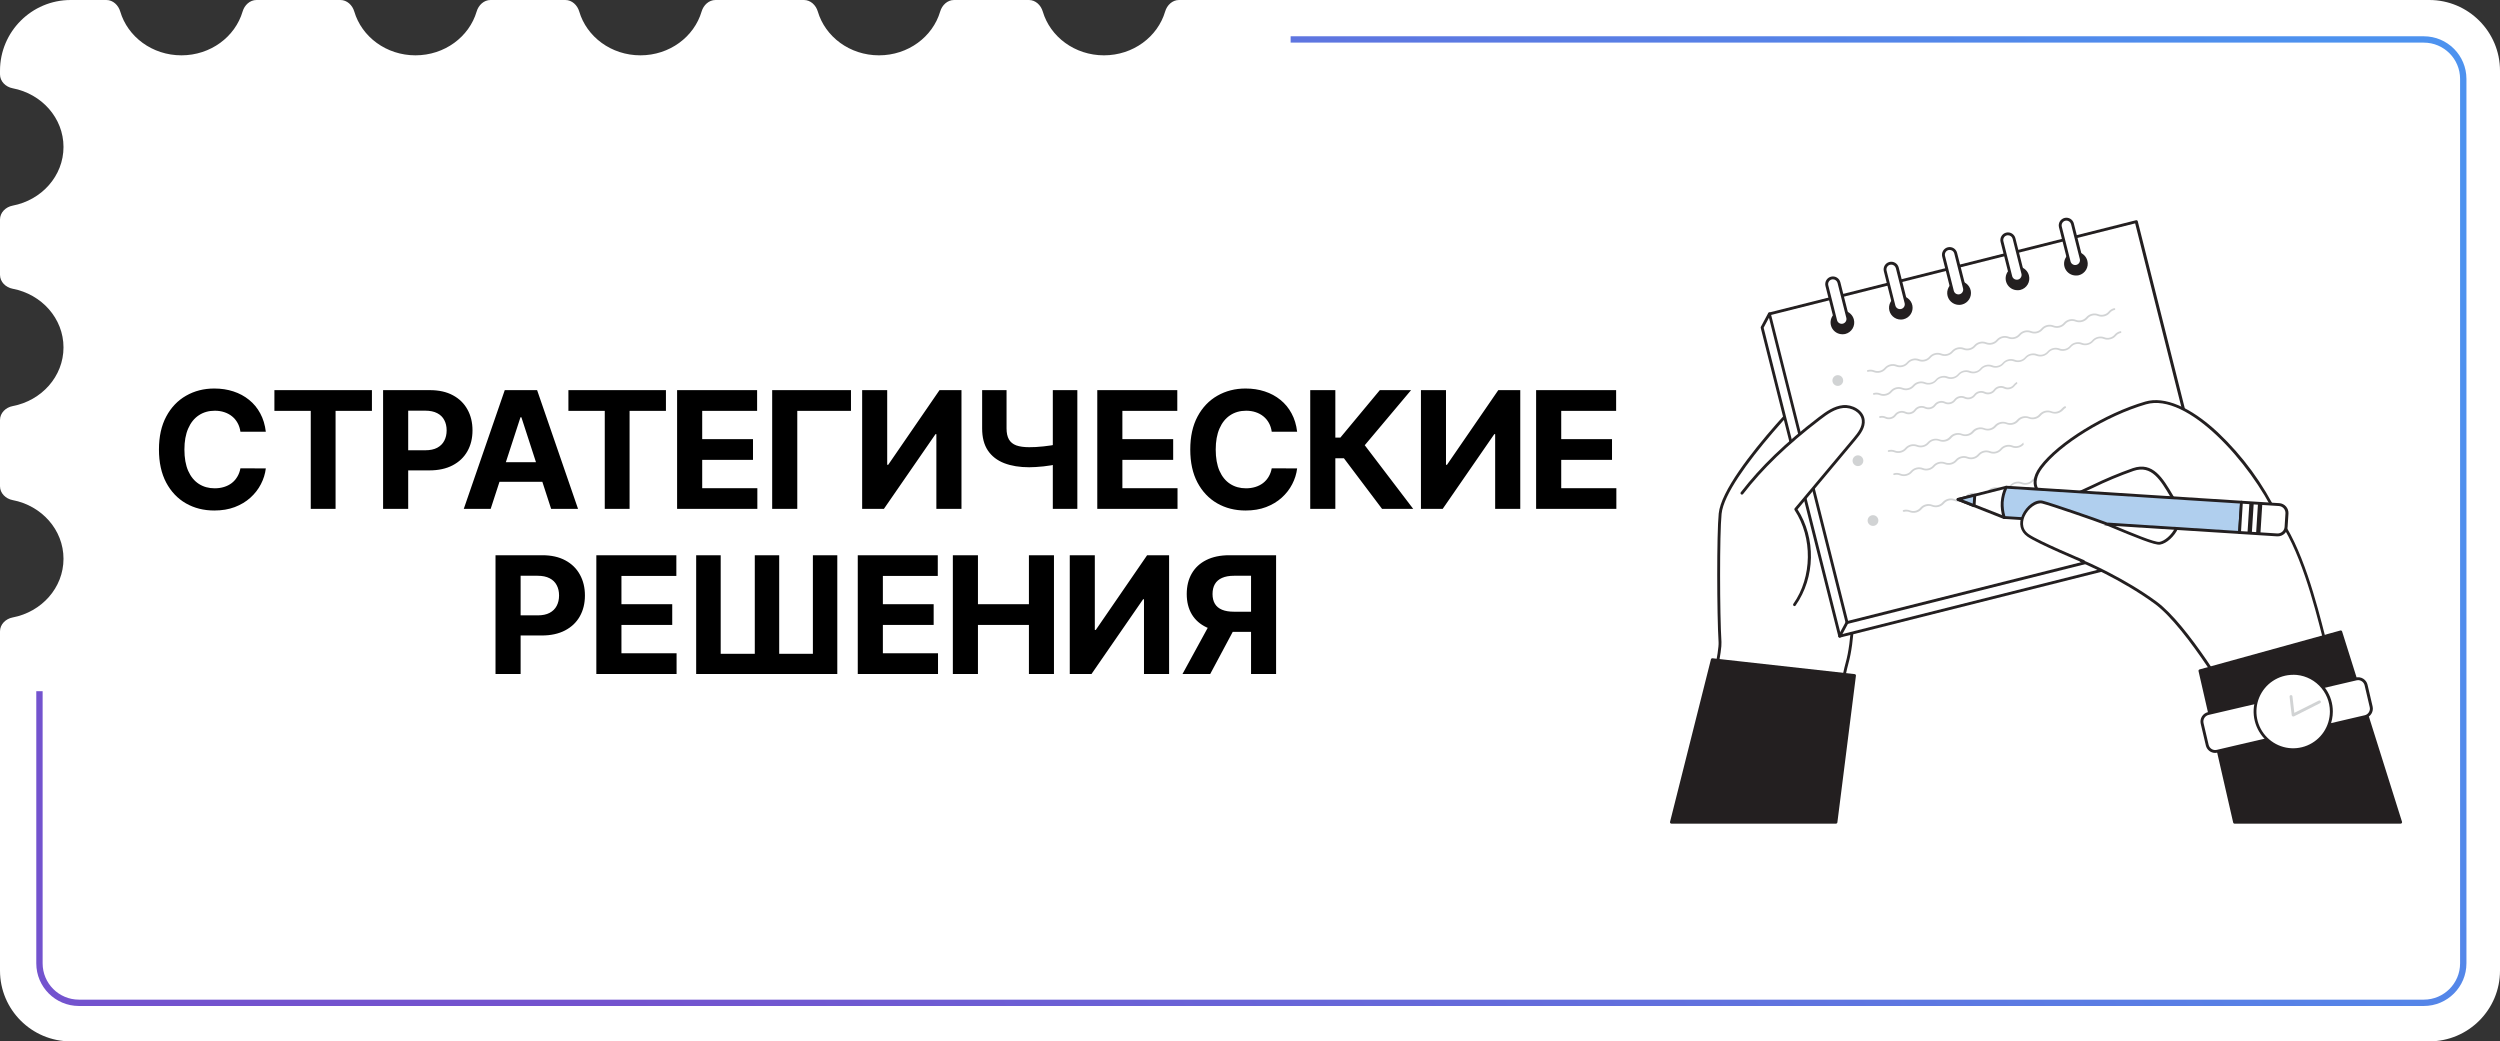 <?xml version="1.0" encoding="UTF-8"?> <svg xmlns="http://www.w3.org/2000/svg" width="2756" height="1148" viewBox="0 0 2756 1148" fill="none"><rect x="0" y="0" width="2756" height="1148" fill="#333333" stroke="none"/><g clip-path="url(#clip0_15_534)"><path fill-rule="evenodd" clip-rule="evenodd" d="M78 0H117.266C124.568 0 130.482 5.691 132.544 12.696C140.747 40.553 167.841 61 200 61C232.159 61 259.253 40.553 267.455 12.696C269.518 5.691 275.432 0 282.734 0H375.266C382.568 0 388.482 5.691 390.545 12.696C398.747 40.553 425.841 61 458 61C490.159 61 517.253 40.553 525.455 12.696C527.518 5.691 533.432 0 540.734 0H623.266C630.568 0 636.482 5.691 638.545 12.696C646.747 40.553 673.841 61 706 61C738.159 61 765.253 40.553 773.455 12.696C775.518 5.691 781.432 0 788.734 0H886.266C893.568 0 899.482 5.691 901.545 12.696C909.747 40.553 936.841 61 969 61C1001.16 61 1028.25 40.553 1036.46 12.696C1038.52 5.691 1044.43 0 1051.73 0H1134.27C1141.57 0 1147.48 5.691 1149.54 12.696C1157.75 40.553 1184.84 61 1217 61C1249.16 61 1276.25 40.553 1284.46 12.696C1286.52 5.691 1292.43 0 1299.73 0H2678C2721.08 0 2756 34.922 2756 78V1070C2756 1113.08 2721.08 1148 2678 1148H78C34.922 1148 0 1113.08 0 1070V696C0 688.268 6.325 682.14 13.921 680.695C45.911 674.609 70 647.957 70 616C70 584.043 45.911 557.391 13.921 551.305C6.325 549.86 0 543.732 0 536V463C0 455.268 6.325 449.14 13.921 447.695C45.911 441.609 70 414.957 70 383C70 351.043 45.911 324.391 13.921 318.305C6.325 316.86 0 310.732 0 303V242C0 234.268 6.325 228.14 13.921 226.695C45.911 220.609 70 193.957 70 162C70 130.043 45.911 103.391 13.921 97.305C6.325 95.86 0 89.732 0 82V78C0 34.922 34.922 0 78 0Z" fill="white"></path><path d="M293.038 475.922H265.04C264.529 472.3 263.485 469.082 261.908 466.27C260.332 463.415 258.307 460.986 255.836 458.983C253.364 456.98 250.509 455.446 247.271 454.381C244.074 453.315 240.601 452.783 236.851 452.783C230.076 452.783 224.174 454.466 219.146 457.832C214.117 461.156 210.218 466.014 207.448 472.406C204.678 478.756 203.293 486.469 203.293 495.545C203.293 504.878 204.678 512.719 207.448 519.068C210.261 525.418 214.181 530.212 219.209 533.45C224.238 536.689 230.055 538.308 236.66 538.308C240.367 538.308 243.798 537.818 246.951 536.838C250.147 535.858 252.981 534.43 255.452 532.555C257.924 530.638 259.969 528.315 261.589 525.588C263.251 522.861 264.401 519.75 265.04 516.256L293.038 516.384C292.313 522.392 290.502 528.188 287.604 533.77C284.749 539.31 280.893 544.274 276.035 548.663C271.219 553.01 265.467 556.462 258.776 559.018C252.128 561.533 244.607 562.79 236.212 562.79C224.536 562.79 214.096 560.148 204.891 554.864C195.729 549.58 188.485 541.93 183.158 531.916C177.874 521.902 175.232 509.778 175.232 495.545C175.232 481.27 177.917 469.125 183.286 459.111C188.655 449.097 195.942 441.469 205.147 436.227C214.351 430.943 224.707 428.301 236.212 428.301C243.798 428.301 250.829 429.366 257.306 431.497C263.826 433.628 269.6 436.739 274.628 440.83C279.657 444.878 283.748 449.842 286.901 455.723C290.097 461.604 292.143 468.337 293.038 475.922ZM302.499 452.911V430.091H410.013V452.911H369.935V561H342.577V452.911H302.499ZM422.319 561V430.091H473.967C483.896 430.091 492.355 431.987 499.343 435.78C506.332 439.53 511.659 444.75 515.324 451.44C519.031 458.088 520.885 465.759 520.885 474.452C520.885 483.145 519.01 490.815 515.26 497.463C511.51 504.111 506.076 509.288 498.96 512.996C491.886 516.703 483.321 518.557 473.264 518.557H440.345V496.376H468.789C474.116 496.376 478.505 495.46 481.957 493.628C485.451 491.753 488.051 489.175 489.755 485.893C491.502 482.57 492.376 478.756 492.376 474.452C492.376 470.105 491.502 466.312 489.755 463.074C488.051 459.793 485.451 457.257 481.957 455.467C478.463 453.635 474.031 452.719 468.662 452.719H449.997V561H422.319ZM540.909 561H511.25L556.442 430.091H592.109L637.237 561H607.578L574.787 460.006H573.764L540.909 561ZM539.055 509.544H609.112V531.149H539.055V509.544ZM626.612 452.911V430.091H734.126V452.911H694.048V561H666.69V452.911H626.612ZM746.432 561V430.091H834.642V452.911H774.109V484.104H830.104V506.923H774.109V538.18H834.898V561H746.432ZM938.114 430.091V452.911H878.924V561H851.247V430.091H938.114ZM950.436 430.091H978.05V512.42H979.137L1035.71 430.091H1059.93V561H1032.25V478.607H1031.3L974.407 561H950.436V430.091ZM1082.71 430.091H1109.62V472.278C1109.62 477.307 1110.49 481.355 1112.24 484.423C1113.98 487.449 1116.69 489.643 1120.35 491.007C1124.06 492.328 1128.81 492.989 1134.61 492.989C1136.65 492.989 1139.06 492.925 1141.83 492.797C1144.6 492.626 1147.46 492.392 1150.4 492.094C1153.38 491.795 1156.19 491.433 1158.83 491.007C1161.48 490.581 1163.67 490.091 1165.42 489.537V511.398C1163.63 511.994 1161.39 512.527 1158.71 512.996C1156.06 513.422 1153.27 513.805 1150.33 514.146C1147.39 514.445 1144.54 514.679 1141.77 514.849C1139 515.02 1136.61 515.105 1134.61 515.105C1124.08 515.105 1114.92 513.614 1107.12 510.631C1099.32 507.605 1093.29 502.939 1089.03 496.632C1084.81 490.325 1082.71 482.207 1082.71 472.278V430.091ZM1160.62 430.091H1187.66V561H1160.62V430.091ZM1209.64 561V430.091H1297.85V452.911H1237.31V484.104H1293.31V506.923H1237.31V538.18H1298.1V561H1209.64ZM1429.96 475.922H1401.96C1401.45 472.3 1400.4 469.082 1398.83 466.27C1397.25 463.415 1395.23 460.986 1392.75 458.983C1390.28 456.98 1387.43 455.446 1384.19 454.381C1380.99 453.315 1377.52 452.783 1373.77 452.783C1366.99 452.783 1361.09 454.466 1356.06 457.832C1351.04 461.156 1347.14 466.014 1344.37 472.406C1341.6 478.756 1340.21 486.469 1340.21 495.545C1340.21 504.878 1341.6 512.719 1344.37 519.068C1347.18 525.418 1351.1 530.212 1356.13 533.45C1361.16 536.689 1366.97 538.308 1373.58 538.308C1377.29 538.308 1380.72 537.818 1383.87 536.838C1387.06 535.858 1389.9 534.43 1392.37 532.555C1394.84 530.638 1396.89 528.315 1398.51 525.588C1400.17 522.861 1401.32 519.75 1401.96 516.256L1429.96 516.384C1429.23 522.392 1427.42 528.188 1424.52 533.77C1421.67 539.31 1417.81 544.274 1412.95 548.663C1408.14 553.01 1402.38 556.462 1395.69 559.018C1389.05 561.533 1381.53 562.79 1373.13 562.79C1361.45 562.79 1351.01 560.148 1341.81 554.864C1332.65 549.58 1325.4 541.93 1320.08 531.916C1314.79 521.902 1312.15 509.778 1312.15 495.545C1312.15 481.27 1314.83 469.125 1320.2 459.111C1325.57 449.097 1332.86 441.469 1342.06 436.227C1351.27 430.943 1361.62 428.301 1373.13 428.301C1380.72 428.301 1387.75 429.366 1394.22 431.497C1400.74 433.628 1406.52 436.739 1411.55 440.83C1416.57 444.878 1420.67 449.842 1423.82 455.723C1427.02 461.604 1429.06 468.337 1429.96 475.922ZM1523.6 561L1481.54 505.197H1472.08V561H1444.4V430.091H1472.08V482.378H1477.64L1521.11 430.091H1555.56L1504.49 490.815L1557.93 561H1523.6ZM1566.44 430.091H1594.06V512.42H1595.14L1651.71 430.091H1675.94V561H1648.26V478.607H1647.3L1590.41 561H1566.44V430.091ZM1693.41 561V430.091H1781.62V452.911H1721.09V484.104H1777.08V506.923H1721.09V538.18H1781.87V561H1693.41ZM546.256 743V612.091H597.903C607.832 612.091 616.291 613.987 623.28 617.78C630.268 621.53 635.595 626.75 639.26 633.44C642.967 640.088 644.821 647.759 644.821 656.452C644.821 665.145 642.946 672.815 639.196 679.463C635.446 686.111 630.013 691.288 622.896 694.996C615.822 698.703 607.257 700.557 597.2 700.557H564.281V678.376H592.726C598.052 678.376 602.442 677.46 605.893 675.628C609.388 673.753 611.987 671.175 613.692 667.893C615.439 664.57 616.312 660.756 616.312 656.452C616.312 652.105 615.439 648.312 613.692 645.074C611.987 641.793 609.388 639.257 605.893 637.467C602.399 635.635 597.967 634.719 592.598 634.719H573.933V743H546.256ZM657.399 743V612.091H745.609V634.911H685.076V666.104H741.07V688.923H685.076V720.18H745.864V743H657.399ZM767.455 612.091H794.493V720.756H832.078V612.091H858.989V720.756H896.127V612.091H923.037V743H767.455V612.091ZM945.602 743V612.091H1033.81V634.911H973.28V666.104H1029.27V688.923H973.28V720.18H1034.07V743H945.602ZM1050.42 743V612.091H1078.09V666.104H1134.28V612.091H1161.89V743H1134.28V688.923H1078.09V743H1050.42ZM1179.31 612.091H1206.93V694.42H1208.01L1264.58 612.091H1288.81V743H1261.13V660.607H1260.17L1203.28 743H1179.31V612.091ZM1406.76 743H1379.15V634.719H1360.48C1355.16 634.719 1350.72 635.507 1347.19 637.084C1343.69 638.618 1341.07 640.876 1339.32 643.859C1337.58 646.842 1336.7 650.507 1336.7 654.854C1336.7 659.158 1337.58 662.759 1339.32 665.656C1341.07 668.554 1343.69 670.727 1347.19 672.176C1350.68 673.625 1355.07 674.349 1360.35 674.349H1390.4V696.594H1355.88C1345.87 696.594 1337.3 694.932 1330.18 691.608C1323.07 688.284 1317.63 683.511 1313.88 677.29C1310.13 671.026 1308.26 663.547 1308.26 654.854C1308.26 646.203 1310.09 638.682 1313.76 632.29C1317.46 625.855 1322.81 620.891 1329.8 617.396C1336.83 613.859 1345.29 612.091 1355.18 612.091H1406.76V743ZM1336.13 683.426H1365.98L1334.15 743H1303.59L1336.13 683.426Z" fill="black"></path><path fill-rule="evenodd" clip-rule="evenodd" d="M40 762V1062C40 1087.96 61.043 1109 87 1109H2672C2697.96 1109 2719 1087.96 2719 1062V87C2719 61.043 2697.96 40 2672 40H1422.79V47H2672C2694.09 47 2712 64.909 2712 87V1062C2712 1084.09 2694.09 1102 2672 1102H87C64.909 1102 47 1084.09 47 1062V762H40Z" fill="url(#paint0_linear_15_534)"></path><path d="M2008.83 877.527C2008.83 877.527 2029.12 756.35 2036.09 731.129C2058.82 649.921 2020.07 408.477 2020.19 406.045C2020.3 403.614 1900.99 519.655 1896.28 566.19C1894.01 588.367 1894.19 676.096 1896.15 707.839C1897.38 727.698 1863.07 861.894 1863.07 861.894L2008.83 877.527Z" fill="white"></path><path d="M2008.85 879.118H2008.67L1862.91 863.462C1862.68 863.437 1862.46 863.365 1862.27 863.252C1862.07 863.138 1861.9 862.986 1861.77 862.803C1861.64 862.611 1861.56 862.395 1861.52 862.168C1861.48 861.941 1861.49 861.709 1861.54 861.486C1861.88 860.145 1895.76 727.426 1894.56 707.93C1892.65 677.119 1892.44 588.549 1894.72 566.031C1897.19 541.537 1930.46 499.07 1957.95 467.759C1982.45 439.924 2017.3 404.433 2020.23 404.433C2020.65 404.462 2021.04 404.65 2021.33 404.958C2021.61 405.267 2021.76 405.673 2021.76 406.091C2021.76 406.387 2022.19 409.204 2022.76 413.09C2045.64 571.008 2050.93 684.118 2037.68 731.538C2030.73 756.396 2010.58 876.573 2010.42 877.777C2010.36 878.151 2010.17 878.491 2009.88 878.736C2009.59 878.982 2009.23 879.117 2008.85 879.118ZM1865.06 860.509L2007.51 875.778C2009.78 861.849 2028.07 754.192 2034.64 730.698C2047.77 683.686 2042.46 571.053 2019.62 413.544C2019.32 411.454 2019.12 409.977 2018.96 409C2003.28 422.633 1902.12 524.496 1897.88 566.44C1895.6 588.844 1895.83 677.097 1897.74 707.817C1898.9 726.585 1869.29 843.876 1865.06 860.509Z" fill="#231F20"></path><path d="M1942.57 361.056L1950.59 346.037L2440.52 584.618L2432.52 599.615L2028.14 701.318L1942.57 361.056Z" fill="white"></path><path d="M2028.14 702.907C2027.79 702.908 2027.44 702.789 2027.16 702.571C2026.88 702.353 2026.68 702.047 2026.6 701.703L1941.02 361.441C1940.97 361.253 1940.95 361.054 1940.97 360.859C1941 360.663 1941.06 360.474 1941.16 360.305L1949.18 345.286C1949.38 344.929 1949.7 344.66 1950.09 344.534C1950.48 344.407 1950.9 344.432 1951.27 344.604L2441.23 583.185C2441.42 583.278 2441.59 583.408 2441.73 583.568C2441.87 583.728 2441.98 583.914 2442.04 584.117C2442.11 584.322 2442.14 584.538 2442.12 584.753C2442.1 584.968 2442.03 585.177 2441.93 585.366L2433.91 600.363C2433.81 600.56 2433.67 600.733 2433.5 600.87C2433.32 601.008 2433.12 601.106 2432.91 601.158L2028.46 702.862L2028.14 702.907ZM1944.25 361.259L2029.3 699.385L2431.48 598.25L2438.41 585.321L1951.27 348.149L1944.25 361.259Z" fill="#231F20"></path><path d="M2354.96 244.304L1950.58 346.025L2036.18 686.298L2440.55 584.576L2354.96 244.304Z" fill="white"></path><path d="M2036.16 687.91C2035.87 687.902 2035.59 687.824 2035.34 687.683C2034.99 687.462 2034.73 687.112 2034.62 686.706L1949.14 346.422C1949.09 346.219 1949.07 346.008 1949.11 345.801C1949.14 345.594 1949.21 345.395 1949.31 345.215C1949.42 345.036 1949.56 344.88 1949.73 344.755C1949.9 344.631 1950.09 344.541 1950.29 344.49L2354.75 242.787C2355.16 242.697 2355.59 242.761 2355.95 242.968C2356.31 243.19 2356.57 243.539 2356.68 243.945L2442.25 584.23C2442.35 584.637 2442.29 585.068 2442.08 585.43C2441.87 585.791 2441.52 586.054 2441.11 586.161L2036.66 687.865L2036.16 687.91ZM1952.52 347.194L2037.32 684.389L2438.61 583.457L2353.79 246.263L1952.52 347.194Z" fill="#231F20"></path><path d="M2031.07 366.872C2037.38 366.872 2042.5 361.755 2042.5 355.443C2042.5 349.131 2037.38 344.014 2031.07 344.014C2024.76 344.014 2019.64 349.131 2019.64 355.443C2019.64 361.755 2024.76 366.872 2031.07 366.872Z" fill="#231F20"></path><path d="M2031.07 368.484C2028.63 368.487 2026.23 367.803 2024.16 366.511C2022.09 365.219 2020.42 363.37 2019.34 361.175C2018.27 358.981 2017.83 356.528 2018.08 354.098C2018.34 351.667 2019.26 349.356 2020.77 347.429C2022.27 345.501 2024.28 344.033 2026.57 343.194C2028.87 342.354 2031.35 342.176 2033.75 342.68C2036.14 343.183 2038.34 344.348 2040.1 346.042C2041.86 347.736 2043.11 349.891 2043.71 352.261C2044.13 353.926 2044.23 355.659 2043.99 357.362C2043.74 359.064 2043.17 360.701 2042.29 362.18C2041.41 363.658 2040.25 364.948 2038.87 365.975C2037.49 367.003 2035.92 367.747 2034.25 368.166C2033.21 368.404 2032.14 368.511 2031.07 368.484ZM2031.07 345.58C2029.58 345.592 2028.1 345.942 2026.76 346.605C2025.42 347.267 2024.25 348.224 2023.33 349.405C2022.41 350.585 2021.77 351.958 2021.46 353.421C2021.15 354.884 2021.17 356.398 2021.53 357.85C2021.84 359.104 2022.4 360.282 2023.18 361.319C2023.95 362.356 2024.92 363.23 2026.03 363.893C2027.14 364.556 2028.37 364.993 2029.64 365.18C2030.92 365.368 2032.23 365.301 2033.48 364.985C2034.73 364.669 2035.91 364.109 2036.95 363.337C2037.99 362.565 2038.86 361.597 2039.52 360.487C2040.19 359.377 2040.62 358.148 2040.81 356.869C2041 355.59 2040.93 354.287 2040.61 353.033C2040.08 350.907 2038.85 349.019 2037.12 347.67C2035.39 346.32 2033.26 345.585 2031.07 345.58Z" fill="#231F20"></path><path d="M2020.8 306.047L2017.01 307C2014.39 307.661 2012.79 310.328 2013.45 312.957L2024.09 355.243C2024.75 357.872 2027.42 359.467 2030.05 358.805L2033.84 357.852C2036.47 357.191 2038.06 354.524 2037.4 351.895L2026.76 309.609C2026.1 306.98 2023.43 305.385 2020.8 306.047Z" fill="white"></path><path d="M2030.28 360.147C2028.39 360.147 2026.56 359.517 2025.07 358.356C2023.59 357.194 2022.53 355.57 2022.07 353.739L2012.39 315.271C2012.12 314.194 2012.07 313.074 2012.23 311.975C2012.39 310.876 2012.76 309.819 2013.33 308.865C2014.49 306.939 2016.35 305.549 2018.53 305.001C2019.61 304.729 2020.73 304.673 2021.83 304.834C2022.92 304.995 2023.98 305.371 2024.93 305.941C2026.86 307.092 2028.25 308.96 2028.8 311.136L2038.48 349.627C2038.75 350.704 2038.8 351.824 2038.64 352.922C2038.47 354.02 2038.09 355.074 2037.52 356.026C2036.95 356.978 2036.2 357.807 2035.3 358.468C2034.41 359.128 2033.4 359.606 2032.32 359.874C2031.65 360.054 2030.97 360.146 2030.28 360.147ZM2020.57 307.932C2020.14 307.93 2019.72 307.983 2019.3 308.091C2018.63 308.258 2018 308.556 2017.44 308.968C2016.89 309.38 2016.42 309.897 2016.07 310.49C2015.71 311.084 2015.48 311.741 2015.38 312.425C2015.28 313.109 2015.31 313.806 2015.48 314.476L2025.16 352.967C2025.5 354.322 2026.36 355.488 2027.56 356.208C2028.76 356.928 2030.19 357.144 2031.55 356.807C2032.9 356.459 2034.07 355.595 2034.8 354.398C2035.15 353.803 2035.39 353.144 2035.49 352.458C2035.59 351.771 2035.56 351.072 2035.39 350.399L2025.71 311.908C2025.41 310.771 2024.75 309.764 2023.82 309.045C2022.89 308.325 2021.75 307.934 2020.57 307.932Z" fill="#231F20"></path><path d="M2095.42 350.692C2101.73 350.692 2106.85 345.575 2106.85 339.263C2106.85 332.951 2101.73 327.834 2095.42 327.834C2089.11 327.834 2083.99 332.951 2083.99 339.263C2083.99 345.575 2089.11 350.692 2095.42 350.692Z" fill="#231F20"></path><path d="M2095.42 352.285C2092.11 352.276 2088.93 351.006 2086.53 348.733C2084.12 346.461 2082.68 343.357 2082.48 340.055C2082.29 336.753 2083.36 333.5 2085.48 330.96C2087.6 328.421 2090.61 326.785 2093.89 326.386C2097.17 325.987 2100.49 326.856 2103.15 328.814C2105.82 330.773 2107.64 333.674 2108.24 336.928C2108.84 340.181 2108.18 343.54 2106.39 346.322C2104.59 349.104 2101.81 351.098 2098.6 351.899C2097.56 352.16 2096.49 352.29 2095.42 352.285ZM2095.42 329.404C2094.02 329.393 2092.63 329.682 2091.34 330.252C2090.06 330.822 2088.91 331.659 2087.98 332.707C2087.05 333.756 2086.35 334.992 2085.93 336.332C2085.51 337.672 2085.39 339.086 2085.56 340.48C2085.73 341.873 2086.2 343.213 2086.93 344.411C2087.67 345.608 2088.65 346.636 2089.81 347.424C2090.97 348.213 2092.29 348.744 2093.67 348.983C2095.05 349.221 2096.47 349.162 2097.83 348.808C2100.36 348.165 2102.53 346.547 2103.87 344.308C2105.21 342.069 2105.61 339.39 2104.99 336.857C2104.45 334.728 2103.21 332.84 2101.48 331.491C2099.75 330.141 2097.62 329.407 2095.42 329.404Z" fill="#231F20"></path><path d="M2085.17 289.853L2081.38 290.807C2078.75 291.468 2077.16 294.135 2077.82 296.764L2088.45 339.05C2089.12 341.678 2091.78 343.273 2094.41 342.612L2098.2 341.659C2100.83 340.997 2102.42 338.33 2101.76 335.702L2091.13 293.416C2090.47 290.787 2087.8 289.192 2085.17 289.853Z" fill="white"></path><path d="M2094.56 343.947C2092.67 343.952 2090.84 343.326 2089.35 342.169C2087.87 341.012 2086.81 339.39 2086.35 337.562L2076.74 299.048C2076.47 297.971 2076.42 296.851 2076.58 295.752C2076.74 294.654 2077.12 293.598 2077.69 292.646C2078.26 291.693 2079.01 290.862 2079.91 290.2C2080.8 289.539 2081.81 289.059 2082.89 288.789C2083.97 288.519 2085.09 288.464 2086.18 288.626C2087.28 288.789 2088.34 289.167 2089.29 289.737C2090.24 290.308 2091.08 291.061 2091.74 291.953C2092.4 292.845 2092.88 293.858 2093.15 294.935L2102.83 333.404C2103.37 335.579 2103.02 337.878 2101.87 339.801C2100.72 341.725 2098.86 343.116 2096.69 343.674C2096 343.859 2095.28 343.951 2094.56 343.947ZM2084.88 291.731C2084.44 291.74 2084.01 291.793 2083.58 291.891C2082.23 292.239 2081.07 293.108 2080.35 294.308C2079.64 295.508 2079.43 296.943 2079.76 298.298L2089.44 336.789C2089.79 338.145 2090.66 339.309 2091.86 340.025C2093.06 340.741 2094.5 340.95 2095.85 340.606C2097.21 340.263 2098.37 339.395 2099.09 338.193C2099.8 336.992 2100.01 335.555 2099.67 334.199L2090.01 295.731C2089.73 294.595 2089.08 293.584 2088.17 292.86C2087.25 292.136 2086.11 291.738 2084.95 291.731H2084.88Z" fill="#231F20"></path><path d="M2159.77 334.493C2166.08 334.493 2171.2 329.376 2171.2 323.064C2171.2 316.752 2166.08 311.635 2159.77 311.635C2153.46 311.635 2148.34 316.752 2148.34 323.064C2148.34 329.376 2153.46 334.493 2159.77 334.493Z" fill="#231F20"></path><path d="M2159.77 336.107C2156.43 336.124 2153.21 334.868 2150.77 332.594C2148.32 330.32 2146.84 327.199 2146.62 323.868C2146.4 320.538 2147.45 317.248 2149.57 314.669C2151.69 312.091 2154.72 310.418 2158.03 309.993C2161.34 309.567 2164.69 310.42 2167.39 312.379C2170.09 314.337 2171.95 317.252 2172.58 320.531C2173.2 323.809 2172.56 327.204 2170.77 330.022C2168.98 332.84 2166.18 334.87 2162.95 335.698C2161.91 335.969 2160.84 336.107 2159.77 336.107ZM2159.77 313.226C2158.06 313.223 2156.38 313.663 2154.9 314.504C2153.41 315.344 2152.17 316.556 2151.29 318.02C2150.46 319.412 2149.98 320.988 2149.9 322.608C2149.82 324.229 2150.14 325.844 2150.84 327.311C2151.53 328.777 2152.58 330.05 2153.88 331.016C2155.18 331.982 2156.71 332.611 2158.31 332.848C2159.92 333.085 2161.56 332.922 2163.08 332.373C2164.61 331.825 2165.98 330.909 2167.07 329.705C2168.15 328.501 2168.93 327.048 2169.32 325.473C2169.71 323.899 2169.71 322.252 2169.31 320.679C2168.78 318.548 2167.56 316.656 2165.83 315.305C2164.1 313.954 2161.96 313.222 2159.77 313.226Z" fill="#231F20"></path><path d="M2149.51 273.69L2145.72 274.644C2143.09 275.305 2141.5 277.972 2142.16 280.6L2152.8 322.887C2153.46 325.515 2156.13 327.11 2158.75 326.449L2162.54 325.496C2165.17 324.834 2166.77 322.167 2166.11 319.539L2155.47 277.252C2154.81 274.624 2152.14 273.029 2149.51 273.69Z" fill="white"></path><path d="M2158.95 327.768C2157.07 327.759 2155.24 327.125 2153.76 325.965C2152.28 324.805 2151.23 323.185 2150.77 321.361L2141.09 282.892C2140.54 280.717 2140.88 278.412 2142.03 276.486C2143.18 274.56 2145.05 273.17 2147.23 272.622C2149.4 272.073 2151.71 272.412 2153.63 273.562C2155.56 274.713 2156.95 276.581 2157.5 278.757L2167.27 317.225C2167.81 319.4 2167.47 321.703 2166.32 323.627C2165.17 325.552 2163.31 326.943 2161.13 327.495C2160.42 327.672 2159.69 327.763 2158.95 327.768ZM2149.32 275.508C2148.87 275.504 2148.43 275.558 2148 275.667C2146.65 276.015 2145.49 276.884 2144.77 278.084C2144.06 279.284 2143.84 280.719 2144.18 282.074L2153.86 320.543C2154.03 321.216 2154.33 321.85 2154.74 322.408C2155.15 322.966 2155.67 323.437 2156.27 323.793C2156.86 324.15 2157.52 324.386 2158.21 324.487C2158.9 324.588 2159.6 324.553 2160.27 324.383C2161.62 324.034 2162.78 323.165 2163.5 321.965C2164.21 320.765 2164.42 319.331 2164.09 317.975L2154.41 279.484C2154.24 278.814 2153.94 278.184 2153.52 277.631C2153.11 277.077 2152.59 276.61 2152 276.257C2151.19 275.781 2150.26 275.538 2149.32 275.553V275.508Z" fill="#231F20"></path><path d="M2224.14 318.313C2230.45 318.313 2235.57 313.196 2235.57 306.884C2235.57 300.572 2230.45 295.455 2224.14 295.455C2217.83 295.455 2212.71 300.572 2212.71 306.884C2212.71 313.196 2217.83 318.313 2224.14 318.313Z" fill="#231F20"></path><path d="M2224.07 319.928C2221.63 319.93 2219.23 319.247 2217.16 317.955C2215.09 316.662 2213.42 314.814 2212.34 312.619C2211.27 310.424 2210.83 307.972 2211.08 305.541C2211.34 303.111 2212.27 300.8 2213.77 298.872C2215.27 296.944 2217.28 295.477 2219.58 294.637C2221.87 293.797 2224.35 293.619 2226.75 294.123C2229.14 294.627 2231.34 295.792 2233.1 297.486C2234.86 299.18 2236.11 301.334 2236.71 303.704C2237.14 305.371 2237.23 307.107 2236.99 308.811C2236.75 310.516 2236.17 312.155 2235.29 313.634C2234.41 315.114 2233.24 316.403 2231.86 317.429C2230.47 318.455 2228.9 319.196 2227.23 319.61C2226.2 319.849 2225.13 319.956 2224.07 319.928ZM2224.07 297.024C2223.27 297.03 2222.47 297.137 2221.69 297.342C2219.8 297.814 2218.09 298.836 2216.78 300.279C2215.47 301.723 2214.62 303.523 2214.33 305.45C2214.05 307.378 2214.34 309.347 2215.18 311.107C2216.02 312.867 2217.35 314.34 2219.03 315.338C2220.7 316.333 2222.63 316.811 2224.58 316.711C2226.52 316.611 2228.39 315.938 2229.95 314.777C2231.52 313.615 2232.7 312.018 2233.35 310.185C2234.01 308.352 2234.11 306.366 2233.64 304.477C2233.09 302.35 2231.86 300.465 2230.13 299.116C2228.4 297.767 2226.27 297.031 2224.07 297.024Z" fill="#231F20"></path><path d="M2213.87 257.48L2210.08 258.434C2207.45 259.095 2205.86 261.762 2206.52 264.391L2217.16 306.677C2217.82 309.305 2220.49 310.9 2223.11 310.239L2226.9 309.286C2229.53 308.624 2231.13 305.957 2230.47 303.329L2219.83 261.042C2219.17 258.414 2216.5 256.819 2213.87 257.48Z" fill="white"></path><path d="M2223.3 311.59C2221.42 311.581 2219.59 310.947 2218.11 309.787C2216.63 308.627 2215.58 307.007 2215.12 305.183L2205.44 266.714C2205.17 265.636 2205.11 264.515 2205.28 263.415C2205.44 262.315 2205.82 261.259 2206.39 260.307C2206.96 259.35 2207.7 258.515 2208.59 257.852C2209.48 257.188 2210.5 256.71 2211.58 256.444C2212.66 256.177 2213.78 256.127 2214.88 256.297C2215.98 256.467 2217.04 256.854 2217.99 257.435C2218.94 258.016 2219.77 258.78 2220.42 259.682C2221.08 260.585 2221.54 261.608 2221.8 262.692L2231.48 301.184C2231.75 302.259 2231.81 303.378 2231.65 304.476C2231.49 305.574 2231.11 306.629 2230.54 307.581C2229.97 308.533 2229.22 309.363 2228.33 310.024C2227.43 310.685 2226.42 311.163 2225.34 311.431C2224.67 311.57 2223.99 311.624 2223.3 311.59ZM2213.64 259.33C2213.21 259.326 2212.79 259.38 2212.37 259.489C2211.02 259.827 2209.85 260.689 2209.13 261.886C2208.41 263.084 2208.19 264.518 2208.53 265.874L2218.21 304.365C2218.55 305.724 2219.42 306.892 2220.62 307.614C2221.83 308.316 2223.26 308.527 2224.62 308.205C2225.29 308.044 2225.92 307.747 2226.48 307.333C2227.03 306.919 2227.5 306.396 2227.84 305.796C2228.2 305.206 2228.44 304.55 2228.54 303.868C2228.64 303.185 2228.61 302.488 2228.44 301.82L2218.76 263.329C2218.46 262.196 2217.8 261.192 2216.88 260.477C2215.95 259.761 2214.81 259.373 2213.64 259.375V259.33Z" fill="#231F20"></path><path d="M2288.49 302.139C2294.8 302.139 2299.92 297.022 2299.92 290.709C2299.92 284.397 2294.8 279.28 2288.49 279.28C2282.18 279.28 2277.06 284.397 2277.06 290.709C2277.06 297.022 2282.18 302.139 2288.49 302.139Z" fill="#231F20"></path><path d="M2288.49 303.727C2286.04 303.731 2283.65 303.048 2281.57 301.755C2279.5 300.463 2277.83 298.613 2276.75 296.417C2275.68 294.221 2275.24 291.767 2275.5 289.336C2275.75 286.904 2276.68 284.593 2278.18 282.665C2279.69 280.737 2281.7 279.27 2284 278.432C2286.3 277.595 2288.78 277.419 2291.17 277.926C2293.56 278.433 2295.77 279.602 2297.52 281.299C2299.28 282.997 2300.53 285.155 2301.12 287.527C2301.55 289.192 2301.64 290.925 2301.4 292.626C2301.15 294.327 2300.58 295.963 2299.7 297.441C2298.82 298.918 2297.66 300.208 2296.28 301.236C2294.9 302.264 2293.34 303.01 2291.67 303.432C2290.62 303.652 2289.56 303.751 2288.49 303.727ZM2288.49 280.846C2287.68 280.844 2286.87 280.943 2286.08 281.142C2284.19 281.615 2282.48 282.638 2281.17 284.084C2279.86 285.529 2279 287.331 2278.72 289.261C2278.43 291.191 2278.72 293.163 2279.56 294.927C2280.39 296.69 2281.73 298.167 2283.4 299.17C2285.08 300.172 2287.01 300.655 2288.96 300.558C2290.91 300.461 2292.79 299.788 2294.35 298.625C2295.92 297.461 2297.1 295.858 2297.76 294.02C2298.41 292.182 2298.51 290.191 2298.03 288.299C2297.5 286.175 2296.27 284.291 2294.54 282.945C2292.81 281.599 2290.68 280.868 2288.49 280.869V280.846Z" fill="#231F20"></path><path d="M2278.22 241.295L2274.43 242.248C2271.8 242.909 2270.2 245.576 2270.86 248.205L2281.5 290.491C2282.16 293.12 2284.83 294.715 2287.46 294.053L2291.25 293.1C2293.88 292.439 2295.47 289.772 2294.81 287.143L2284.17 244.857C2283.51 242.228 2280.84 240.633 2278.22 241.295Z" fill="white"></path><path d="M2287.69 295.389C2285.81 295.386 2283.98 294.758 2282.5 293.601C2281.01 292.445 2279.96 290.828 2279.49 289.004L2269.81 250.513C2269.54 249.436 2269.49 248.316 2269.65 247.217C2269.81 246.119 2270.19 245.063 2270.76 244.11C2271.33 243.158 2272.08 242.327 2272.98 241.665C2273.87 241.003 2274.88 240.524 2275.96 240.254C2277.04 239.984 2278.15 239.929 2279.25 240.091C2280.35 240.254 2281.41 240.632 2282.36 241.202C2283.31 241.773 2284.14 242.526 2284.81 243.418C2285.47 244.309 2285.95 245.323 2286.22 246.4L2295.9 284.868C2296.44 287.044 2296.1 289.346 2294.95 291.271C2293.8 293.196 2291.93 294.587 2289.76 295.139C2289.09 295.311 2288.39 295.395 2287.69 295.389ZM2278.01 243.174C2277.59 243.172 2277.16 243.225 2276.74 243.333C2275.38 243.676 2274.22 244.543 2273.5 245.744C2272.78 246.945 2272.56 248.382 2272.9 249.74L2282.58 288.231C2282.93 289.574 2283.8 290.722 2285 291.428C2286.19 292.135 2287.62 292.341 2288.96 292.003C2290.31 291.665 2291.47 290.81 2292.19 289.623C2292.91 288.436 2293.13 287.014 2292.81 285.664L2283.15 247.173C2282.86 246.026 2282.19 245.009 2281.26 244.284C2280.33 243.559 2279.17 243.168 2277.99 243.174H2278.01Z" fill="#231F20"></path><path d="M2028.14 702.908C2027.88 702.913 2027.62 702.85 2027.39 702.726C2027.19 702.626 2027.02 702.487 2026.87 702.316C2026.73 702.145 2026.63 701.947 2026.57 701.734C2026.5 701.521 2026.49 701.297 2026.52 701.076C2026.54 700.856 2026.62 700.644 2026.73 700.454L2034.75 685.457C2034.85 685.272 2034.99 685.109 2035.15 684.975C2035.31 684.842 2035.5 684.742 2035.7 684.681C2035.9 684.62 2036.11 684.599 2036.32 684.619C2036.52 684.639 2036.73 684.7 2036.91 684.798C2037.1 684.897 2037.26 685.031 2037.39 685.193C2037.53 685.354 2037.63 685.541 2037.69 685.741C2037.75 685.942 2037.77 686.152 2037.75 686.361C2037.73 686.569 2037.67 686.772 2037.57 686.957L2029.55 701.954C2029.43 702.23 2029.23 702.466 2028.98 702.635C2028.73 702.804 2028.44 702.898 2028.14 702.908Z" fill="#231F20"></path><path d="M2025.98 425.426C2029.26 425.426 2031.91 422.771 2031.91 419.496C2031.91 416.221 2029.26 413.565 2025.98 413.565C2022.71 413.565 2020.05 416.221 2020.05 419.496C2020.05 422.771 2022.71 425.426 2025.98 425.426Z" fill="#D1D3D4"></path><path d="M2319.85 348.695C2317.46 349.345 2314.94 349.201 2312.64 348.286C2310.71 347.476 2308.55 347.34 2306.53 347.9C2304.49 348.358 2302.66 349.496 2301.35 351.126C2299.73 352.983 2297.58 354.299 2295.18 354.9C2292.79 355.501 2290.27 355.358 2287.97 354.489C2286.01 353.708 2283.87 353.562 2281.83 354.072C2279.79 354.582 2277.96 355.722 2276.61 357.33C2274.99 359.188 2272.84 360.505 2270.45 361.103C2268.06 361.7 2265.55 361.549 2263.25 360.67C2261.29 359.909 2259.15 359.774 2257.11 360.283C2255.08 360.791 2253.25 361.919 2251.88 363.51C2250.27 365.375 2248.13 366.699 2245.73 367.3C2243.34 367.902 2240.83 367.753 2238.52 366.873C2236.57 366.105 2234.43 365.967 2232.39 366.476C2230.35 366.985 2228.53 368.117 2227.16 369.713C2225.54 371.567 2223.4 372.883 2221.01 373.484C2218.62 374.085 2216.11 373.943 2213.8 373.076C2211.85 372.295 2209.7 372.149 2207.66 372.658C2205.62 373.168 2203.8 374.308 2202.44 375.916C2200.82 377.771 2198.67 379.086 2196.29 379.687C2193.9 380.288 2191.38 380.146 2189.08 379.279C2187.13 378.502 2184.98 378.356 2182.95 378.862C2180.91 379.367 2179.08 380.498 2177.72 382.097C2176.11 383.962 2173.96 385.285 2171.57 385.887C2169.18 386.489 2166.66 386.339 2164.36 385.459C2162.4 384.699 2160.26 384.564 2158.23 385.072C2156.19 385.581 2154.36 386.709 2153 388.3C2151.38 390.154 2149.23 391.47 2146.84 392.071C2144.46 392.672 2141.94 392.529 2139.64 391.662C2137.69 390.881 2135.54 390.735 2133.5 391.245C2131.46 391.755 2129.63 392.895 2128.28 394.503C2126.66 396.357 2124.51 397.673 2122.12 398.274C2119.73 398.875 2117.22 398.732 2114.92 397.866C2112.96 397.084 2110.82 396.938 2108.78 397.448C2106.74 397.958 2104.91 399.098 2103.55 400.706C2101.94 402.564 2099.79 403.882 2097.4 404.479C2095.01 405.076 2092.5 404.925 2090.19 404.046C2088.26 403.255 2086.12 403.127 2084.1 403.682C2082.07 404.141 2080.24 405.269 2078.92 406.886C2077.3 408.741 2075.16 410.056 2072.77 410.657C2070.38 411.258 2067.87 411.116 2065.56 410.249C2063.64 409.437 2061.49 409.301 2059.47 409.863C2059.34 409.91 2059.2 409.929 2059.06 409.918C2058.92 409.908 2058.79 409.868 2058.67 409.802C2058.54 409.736 2058.43 409.645 2058.35 409.534C2058.26 409.424 2058.2 409.297 2058.17 409.161C2058.13 409.025 2058.13 408.884 2058.15 408.746C2058.18 408.609 2058.23 408.478 2058.31 408.362C2058.39 408.246 2058.49 408.148 2058.61 408.074C2058.73 408 2058.86 407.951 2059 407.931C2061.38 407.282 2063.91 407.425 2066.2 408.34C2068.15 409.122 2070.3 409.268 2072.34 408.758C2074.38 408.248 2076.21 407.108 2077.56 405.5C2079.18 403.646 2081.33 402.33 2083.72 401.729C2086.1 401.128 2088.62 401.27 2090.92 402.137C2092.87 402.914 2095.02 403.06 2097.05 402.555C2099.09 402.049 2100.92 400.918 2102.28 399.32C2103.89 397.455 2106.04 396.131 2108.43 395.529C2110.82 394.928 2113.34 395.077 2115.64 395.957C2117.58 396.748 2119.72 396.876 2121.73 396.32C2123.77 395.862 2125.59 394.734 2126.91 393.117C2128.53 391.262 2130.68 389.947 2133.07 389.346C2135.46 388.745 2137.97 388.887 2140.27 389.754C2142.23 390.535 2144.37 390.681 2146.41 390.171C2148.45 389.661 2150.28 388.521 2151.63 386.914C2153.25 385.059 2155.4 383.743 2157.79 383.142C2160.18 382.541 2162.69 382.684 2165 383.551C2166.92 384.361 2169.07 384.497 2171.08 383.937C2173.12 383.471 2174.95 382.345 2176.29 380.733C2177.9 378.865 2180.04 377.54 2182.44 376.938C2184.83 376.336 2187.35 376.487 2189.65 377.37C2191.6 378.138 2193.75 378.276 2195.78 377.767C2197.82 377.258 2199.65 376.127 2201.01 374.53C2202.63 372.676 2204.78 371.36 2207.16 370.759C2209.55 370.158 2212.07 370.3 2214.37 371.167C2216.32 371.948 2218.47 372.094 2220.51 371.585C2222.55 371.075 2224.38 369.935 2225.73 368.327C2227.35 366.473 2229.5 365.157 2231.89 364.556C2234.27 363.955 2236.79 364.097 2239.09 364.964C2241.04 365.745 2243.19 365.891 2245.23 365.381C2247.27 364.872 2249.1 363.732 2250.45 362.124C2252.07 360.265 2254.22 358.948 2256.61 358.351C2259 357.753 2261.51 357.904 2263.81 358.784C2265.75 359.575 2267.89 359.702 2269.9 359.147C2271.95 358.693 2273.78 357.565 2275.11 355.943C2276.72 354.078 2278.86 352.755 2281.26 352.153C2283.65 351.551 2286.16 351.701 2288.47 352.581C2290.42 353.341 2292.56 353.476 2294.6 352.968C2296.63 352.459 2298.46 351.331 2299.83 349.74C2301.45 347.883 2303.59 346.566 2305.98 345.964C2308.37 345.363 2310.88 345.507 2313.19 346.378C2315.13 347.17 2317.28 347.298 2319.3 346.741C2321.34 346.282 2323.16 345.154 2324.48 343.537C2326.07 341.644 2328.23 340.314 2330.64 339.743C2330.9 339.687 2331.17 339.734 2331.4 339.873C2331.63 340.013 2331.8 340.234 2331.87 340.493C2331.93 340.749 2331.89 341.019 2331.75 341.244C2331.61 341.47 2331.39 341.632 2331.14 341.697C2329.09 342.16 2327.26 343.296 2325.94 344.923C2324.37 346.804 2322.23 348.127 2319.85 348.695Z" fill="#D1D3D4"></path><path d="M2326.32 374.03C2323.93 374.685 2321.4 374.541 2319.1 373.621C2317.14 372.86 2315 372.725 2312.96 373.234C2310.93 373.742 2309.1 374.87 2307.73 376.461C2306.12 378.315 2303.97 379.631 2301.58 380.232C2299.19 380.833 2296.68 380.691 2294.37 379.824C2292.42 379.05 2290.27 378.907 2288.24 379.417C2286.2 379.926 2284.37 381.062 2283.01 382.664C2281.43 384.553 2279.28 385.877 2276.88 386.436C2274.49 387.078 2271.96 386.934 2269.65 386.027C2267.7 385.246 2265.55 385.1 2263.51 385.61C2261.47 386.119 2259.65 387.259 2258.29 388.867C2256.67 390.722 2254.53 392.037 2252.14 392.638C2249.75 393.239 2247.24 393.097 2244.93 392.23C2242.98 391.453 2240.84 391.307 2238.8 391.813C2236.76 392.318 2234.93 393.449 2233.57 395.048C2231.96 396.913 2229.81 398.236 2227.42 398.838C2225.03 399.44 2222.51 399.29 2220.21 398.41C2218.28 397.62 2216.13 397.492 2214.12 398.047C2212.08 398.506 2210.26 399.634 2208.94 401.251C2207.32 403.105 2205.17 404.421 2202.79 405.022C2200.4 405.623 2197.88 405.48 2195.58 404.614C2193.65 403.803 2191.5 403.667 2189.49 404.227C2187.44 404.694 2185.61 405.829 2184.29 407.454C2182.67 409.308 2180.52 410.624 2178.13 411.225C2175.74 411.826 2173.23 411.683 2170.93 410.817C2168.97 410.035 2166.83 409.889 2164.79 410.399C2162.75 410.909 2160.92 412.049 2159.56 413.657C2157.95 415.515 2155.8 416.833 2153.41 417.43C2151.02 418.027 2148.5 417.876 2146.2 416.997C2144.27 416.206 2142.13 416.078 2140.11 416.633C2138.08 417.092 2136.25 418.22 2134.93 419.837C2133.31 421.692 2131.17 423.007 2128.78 423.608C2126.39 424.209 2123.88 424.067 2121.57 423.2C2119.62 422.419 2117.47 422.273 2115.43 422.783C2113.39 423.293 2111.57 424.433 2110.21 426.04C2108.59 427.895 2106.45 429.211 2104.06 429.811C2101.67 430.412 2099.16 430.27 2096.85 429.403C2094.9 428.622 2092.75 428.476 2090.71 428.986C2088.67 429.496 2086.85 430.636 2085.49 432.243C2083.89 434.121 2081.73 435.441 2079.33 436.015C2076.95 436.658 2074.42 436.506 2072.13 435.584C2070.2 434.793 2068.06 434.665 2066.04 435.22C2065.91 435.253 2065.78 435.26 2065.65 435.241C2065.52 435.223 2065.39 435.178 2065.28 435.111C2065.16 435.043 2065.06 434.954 2064.98 434.848C2064.9 434.742 2064.85 434.621 2064.81 434.493C2064.78 434.365 2064.77 434.231 2064.79 434.1C2064.81 433.969 2064.86 433.843 2064.92 433.729C2064.99 433.615 2065.08 433.515 2065.19 433.436C2065.29 433.357 2065.41 433.299 2065.54 433.266C2067.92 432.616 2070.45 432.76 2072.74 433.675C2074.67 434.485 2076.82 434.621 2078.83 434.061C2080.87 433.596 2082.7 432.469 2084.04 430.857C2085.64 428.991 2087.79 427.667 2090.17 427.065C2092.56 426.463 2095.08 426.613 2097.37 427.495C2099.33 428.255 2101.47 428.39 2103.51 427.882C2105.54 427.373 2107.37 426.245 2108.74 424.654C2110.35 422.799 2112.49 421.482 2114.88 420.881C2117.26 420.28 2119.77 420.423 2122.07 421.291C2124.13 422.239 2126.47 422.401 2128.64 421.746C2130.69 421.282 2132.52 420.146 2133.84 418.519C2135.43 416.63 2137.58 415.306 2139.98 414.747C2142.37 414.106 2144.9 414.249 2147.2 415.157C2149.12 415.978 2151.26 416.114 2153.27 415.543C2155.31 415.084 2157.14 413.956 2158.47 412.339C2160.09 410.474 2162.23 409.15 2164.62 408.549C2167.01 407.947 2169.53 408.096 2171.83 408.976C2173.77 409.767 2175.91 409.895 2177.92 409.34C2179.96 408.881 2181.78 407.753 2183.1 406.136C2184.72 404.281 2186.87 402.966 2189.26 402.365C2191.65 401.764 2194.16 401.906 2196.47 402.773C2198.39 403.583 2200.54 403.72 2202.55 403.159C2204.6 402.686 2206.43 401.552 2207.76 399.933C2209.37 398.078 2211.52 396.761 2213.9 396.16C2216.28 395.559 2218.8 395.702 2221.1 396.57C2223.02 397.38 2225.17 397.516 2227.19 396.956C2229.23 396.491 2231.05 395.364 2232.39 393.752C2233.99 391.886 2236.14 390.562 2238.53 389.96C2240.91 389.358 2243.43 389.508 2245.73 390.39C2247.68 391.15 2249.82 391.285 2251.86 390.777C2253.89 390.268 2255.72 389.14 2257.09 387.549C2258.71 385.695 2260.85 384.379 2263.24 383.778C2265.63 383.177 2268.14 383.32 2270.45 384.186C2272.4 384.947 2274.55 385.082 2276.58 384.573C2278.62 384.065 2280.44 382.937 2281.81 381.346C2283.39 379.457 2285.54 378.133 2287.94 377.574C2290.33 376.933 2292.87 377.076 2295.17 377.983C2297.1 378.797 2299.24 378.933 2301.26 378.37C2303.3 377.903 2305.12 376.767 2306.44 375.143C2308.06 373.287 2310.21 371.97 2312.61 371.369C2315 370.768 2317.52 370.912 2319.82 371.78C2321.75 372.592 2323.9 372.729 2325.91 372.166C2327.95 371.693 2329.78 370.559 2331.12 368.94C2332.7 367.046 2334.87 365.722 2337.27 365.168C2337.4 365.125 2337.54 365.109 2337.68 365.121C2337.81 365.133 2337.95 365.173 2338.07 365.239C2338.19 365.304 2338.29 365.394 2338.38 365.502C2338.46 365.61 2338.52 365.734 2338.56 365.866C2338.59 365.999 2338.6 366.137 2338.58 366.273C2338.55 366.408 2338.51 366.537 2338.43 366.653C2338.36 366.769 2338.26 366.868 2338.15 366.945C2338.04 367.021 2337.91 367.074 2337.77 367.099C2335.73 367.561 2333.89 368.698 2332.57 370.326C2330.95 372.211 2328.75 373.512 2326.32 374.03Z" fill="#D1D3D4"></path><path d="M2223.55 420.973C2222.11 421.665 2220.85 422.693 2219.89 423.972C2218.8 425.495 2217.18 426.562 2215.35 426.971C2213.56 427.452 2211.66 427.258 2210.01 426.426C2207.96 425.461 2205.63 425.244 2203.44 425.812C2201.24 426.334 2199.29 427.633 2197.96 429.471C2196.88 430.961 2195.3 432.022 2193.51 432.471C2191.72 432.919 2189.83 432.726 2188.17 431.925C2186.12 430.96 2183.8 430.743 2181.6 431.311C2179.4 431.839 2177.45 433.136 2176.11 434.969C2175.01 436.449 2173.43 437.502 2171.65 437.95C2169.86 438.397 2167.98 438.211 2166.31 437.423C2164.26 436.478 2161.94 436.262 2159.75 436.811C2157.55 437.361 2155.61 438.643 2154.25 440.445C2153.17 441.988 2151.54 443.06 2149.7 443.445C2147.92 443.931 2146.02 443.745 2144.36 442.922C2142.32 441.945 2140 441.728 2137.82 442.309C2135.62 442.838 2133.67 444.125 2132.32 445.944C2131.23 447.431 2129.66 448.492 2127.87 448.944C2126.08 449.396 2124.19 449.211 2122.53 448.421C2120.48 447.472 2118.16 447.255 2115.97 447.805C2113.78 448.355 2111.84 449.639 2110.48 451.443C2109.4 452.933 2107.82 453.994 2106.03 454.443C2104.24 454.891 2102.35 454.698 2100.69 453.897C2098.63 452.962 2096.32 452.754 2094.13 453.307C2091.93 453.86 2089.99 455.142 2088.63 456.942C2087.54 458.432 2085.96 459.493 2084.17 459.942C2082.38 460.39 2080.49 460.197 2078.83 459.396C2076.79 458.428 2074.47 458.211 2072.29 458.782C2072.16 458.814 2072.04 458.871 2071.93 458.95C2071.83 459.029 2071.74 459.129 2071.67 459.243C2071.6 459.357 2071.56 459.484 2071.54 459.615C2071.52 459.747 2071.53 459.881 2071.56 460.009C2071.63 460.264 2071.79 460.484 2072.01 460.62C2072.24 460.756 2072.51 460.798 2072.77 460.736C2074.55 460.248 2076.45 460.434 2078.11 461.259C2080.15 462.245 2082.48 462.463 2084.67 461.872C2086.88 461.35 2088.83 460.062 2090.17 458.237C2091.26 456.747 2092.83 455.685 2094.62 455.237C2096.41 454.788 2098.3 454.982 2099.96 455.783C2102.02 456.733 2104.33 456.949 2106.53 456.395C2108.72 455.84 2110.65 454.549 2112.01 452.738C2113.09 451.248 2114.67 450.186 2116.46 449.738C2118.25 449.29 2120.14 449.483 2121.8 450.284C2123.85 451.232 2126.16 451.45 2128.36 450.9C2130.55 450.35 2132.48 449.066 2133.84 447.262C2134.93 445.775 2136.51 444.715 2138.29 444.263C2140.08 443.811 2141.97 443.995 2143.64 444.785C2145.69 445.731 2148.01 445.947 2150.2 445.397C2152.39 444.848 2154.34 443.566 2155.7 441.763C2156.79 440.276 2158.37 439.216 2160.15 438.764C2161.94 438.312 2163.83 438.497 2165.49 439.287C2167.55 440.235 2169.86 440.452 2172.05 439.902C2174.24 439.353 2176.18 438.069 2177.54 436.265C2178.63 434.778 2180.2 433.717 2181.99 433.265C2183.78 432.813 2185.67 432.998 2187.33 433.788C2189.38 434.774 2191.71 434.992 2193.9 434.401C2196.1 433.879 2198.05 432.591 2199.4 430.766C2200.48 429.276 2202.06 428.214 2203.85 427.766C2205.64 427.317 2207.53 427.511 2209.19 428.312C2211.23 429.277 2213.55 429.494 2215.73 428.925C2217.94 428.403 2219.9 427.105 2221.23 425.267C2221.96 424.347 2222.85 423.575 2223.87 422.995L2223.55 420.973Z" fill="#D1D3D4"></path><path d="M2048.2 513.816C2051.48 513.816 2054.13 511.161 2054.13 507.886C2054.13 504.61 2051.48 501.955 2048.2 501.955C2044.93 501.955 2042.27 504.61 2042.27 507.886C2042.27 511.161 2044.93 513.816 2048.2 513.816Z" fill="#D1D3D4"></path><path d="M2276.83 447.467C2275.29 448.179 2273.93 449.218 2272.83 450.512C2271.5 452.131 2269.67 453.265 2267.63 453.738C2265.61 454.298 2263.47 454.162 2261.54 453.352C2259.24 452.485 2256.72 452.343 2254.33 452.943C2251.95 453.544 2249.8 454.86 2248.18 456.715C2246.86 458.332 2245.04 459.46 2243 459.918C2240.99 460.474 2238.84 460.346 2236.91 459.555C2234.61 458.676 2232.09 458.524 2229.7 459.122C2227.31 459.719 2225.17 461.036 2223.55 462.895C2222.2 464.503 2220.37 465.643 2218.33 466.153C2216.29 466.663 2214.14 466.516 2212.19 465.735C2209.88 464.868 2207.37 464.726 2204.98 465.327C2202.59 465.928 2200.45 467.244 2198.83 469.098C2197.47 470.706 2195.65 471.846 2193.61 472.356C2191.57 472.866 2189.42 472.72 2187.47 471.938C2185.16 471.031 2182.63 470.888 2180.24 471.529C2177.84 472.088 2175.69 473.412 2174.11 475.301C2172.74 476.892 2170.91 478.02 2168.88 478.529C2166.84 479.037 2164.7 478.902 2162.75 478.141C2160.44 477.262 2157.93 477.112 2155.53 477.714C2153.14 478.316 2151 479.639 2149.39 481.504C2148.02 483.103 2146.2 484.234 2144.16 484.739C2142.12 485.245 2139.97 485.099 2138.02 484.322C2135.77 483.525 2133.33 483.415 2131.01 484.005C2128.69 484.596 2126.6 485.86 2125 487.639C2123.65 489.247 2121.82 490.387 2119.78 490.897C2117.74 491.407 2115.6 491.261 2113.64 490.48C2111.34 489.613 2108.82 489.47 2106.44 490.071C2104.05 490.672 2101.9 491.988 2100.28 493.842C2098.96 495.459 2097.14 496.587 2095.1 497.046C2093.09 497.601 2090.95 497.473 2089.01 496.683C2086.72 495.76 2084.19 495.608 2081.81 496.251C2081.68 496.284 2081.56 496.341 2081.45 496.421C2081.35 496.5 2081.26 496.6 2081.19 496.714C2081.06 496.944 2081.02 497.219 2081.08 497.478C2081.15 497.737 2081.32 497.959 2081.55 498.096C2081.78 498.232 2082.05 498.271 2082.31 498.205C2084.33 497.645 2086.47 497.781 2088.4 498.591C2090.7 499.46 2093.21 499.603 2095.6 499.001C2097.98 498.4 2100.12 497.084 2101.74 495.228C2103.1 493.626 2104.92 492.491 2106.96 491.981C2109 491.472 2111.15 491.614 2113.1 492.388C2115.4 493.256 2117.91 493.4 2120.29 492.798C2122.68 492.197 2124.82 490.881 2126.44 489.025C2127.8 487.432 2129.63 486.302 2131.66 485.793C2133.7 485.284 2135.84 485.421 2137.8 486.185C2140.1 487.102 2142.63 487.253 2145.02 486.617C2147.42 486.058 2149.58 484.734 2151.16 482.845C2152.48 481.218 2154.31 480.082 2156.36 479.618C2158.38 479.058 2160.52 479.194 2162.45 480.005C2164.75 480.871 2167.27 481.014 2169.66 480.413C2172.04 479.812 2174.19 478.496 2175.81 476.642C2177.17 475.034 2178.99 473.894 2181.03 473.384C2183.07 472.874 2185.22 473.02 2187.17 473.802C2189.48 474.668 2191.99 474.811 2194.38 474.21C2196.77 473.609 2198.91 472.293 2200.53 470.439C2201.9 468.842 2203.72 467.711 2205.76 467.201C2207.79 466.692 2209.94 466.831 2211.89 467.598C2214.19 468.515 2216.73 468.666 2219.12 468.03C2221.52 467.465 2223.68 466.133 2225.25 464.236C2226.59 462.624 2228.42 461.497 2230.46 461.032C2232.47 460.472 2234.62 460.608 2236.55 461.418C2238.85 462.286 2241.36 462.429 2243.74 461.828C2246.13 461.227 2248.27 459.91 2249.88 458.055C2251.24 456.45 2253.07 455.312 2255.11 454.803C2257.15 454.293 2259.29 454.437 2261.25 455.215C2263.55 456.082 2266.06 456.224 2268.45 455.623C2270.84 455.022 2272.99 453.707 2274.61 451.852C2275.46 450.855 2276.49 450.03 2277.65 449.421L2276.83 447.467Z" fill="#D1D3D4"></path><path d="M2230.46 487.798L2229.96 488.343C2228.59 489.937 2226.77 491.067 2224.73 491.575C2222.69 492.084 2220.55 491.947 2218.6 491.183C2216.3 490.304 2213.78 490.153 2211.39 490.75C2209 491.348 2206.85 492.665 2205.24 494.524C2203.88 496.131 2202.05 497.271 2200.01 497.781C2197.98 498.291 2195.83 498.145 2193.87 497.364C2191.57 496.497 2189.06 496.355 2186.67 496.956C2184.28 497.557 2182.13 498.872 2180.51 500.727C2179.16 502.334 2177.33 503.474 2175.29 503.984C2173.25 504.494 2171.11 504.348 2169.15 503.567C2166.86 502.652 2164.33 502.508 2161.95 503.158C2159.54 503.712 2157.38 505.036 2155.79 506.93C2154.43 508.526 2152.6 509.658 2150.57 510.167C2148.53 510.676 2146.39 510.537 2144.43 509.77C2142.13 508.89 2139.61 508.741 2137.22 509.342C2134.83 509.944 2132.68 511.268 2131.07 513.133C2129.75 514.745 2127.92 515.871 2125.89 516.337C2123.88 516.901 2121.73 516.764 2119.8 515.95C2117.5 515.084 2114.98 514.941 2112.59 515.542C2110.21 516.143 2108.06 517.459 2106.44 519.313C2105.12 520.932 2103.3 522.067 2101.26 522.54C2099.24 523.102 2097.1 522.966 2095.17 522.154C2092.88 521.238 2090.35 521.095 2087.97 521.744C2087.83 521.764 2087.7 521.813 2087.58 521.887C2087.46 521.961 2087.36 522.059 2087.28 522.175C2087.2 522.291 2087.15 522.422 2087.12 522.56C2087.1 522.697 2087.1 522.838 2087.14 522.974C2087.17 523.11 2087.23 523.237 2087.32 523.347C2087.4 523.458 2087.51 523.549 2087.64 523.615C2087.76 523.681 2087.89 523.721 2088.03 523.731C2088.17 523.742 2088.31 523.723 2088.44 523.676C2090.46 523.116 2092.61 523.252 2094.53 524.062C2096.84 524.929 2099.35 525.071 2101.74 524.47C2104.13 523.869 2106.28 522.554 2107.89 520.699C2109.22 519.082 2111.04 517.954 2113.08 517.495C2115.09 516.94 2117.23 517.068 2119.16 517.859C2121.47 518.739 2123.99 518.888 2126.38 518.287C2128.77 517.685 2130.91 516.361 2132.53 514.496C2133.89 512.898 2135.72 511.767 2137.75 511.261C2139.79 510.756 2141.94 510.902 2143.89 511.679C2146.19 512.545 2148.71 512.688 2151.09 512.087C2153.48 511.486 2155.63 510.17 2157.25 508.316C2158.6 506.708 2160.43 505.568 2162.47 505.058C2164.51 504.548 2166.66 504.694 2168.61 505.476C2170.91 506.342 2173.43 506.485 2175.81 505.884C2178.2 505.283 2180.35 503.967 2181.97 502.113C2183.33 500.519 2185.16 499.389 2187.2 498.88C2189.23 498.372 2191.38 498.509 2193.33 499.272C2195.63 500.154 2198.14 500.304 2200.53 499.702C2202.92 499.1 2205.06 497.776 2206.67 495.91C2208 494.298 2209.83 493.171 2211.87 492.706C2213.89 492.146 2216.03 492.282 2217.96 493.092C2220.25 494.007 2222.78 494.151 2225.16 493.501C2227.4 492.988 2229.42 491.798 2230.96 490.093L2230.46 487.798Z" fill="#D1D3D4"></path><path d="M2064.79 579.777C2068.07 579.777 2070.72 577.122 2070.72 573.846C2070.72 570.571 2068.07 567.916 2064.79 567.916C2061.52 567.916 2058.86 570.571 2058.86 573.846C2058.86 577.122 2061.52 579.777 2064.79 579.777Z" fill="#D1D3D4"></path><path d="M2099.1 564.214C2101.12 563.659 2103.26 563.787 2105.19 564.577C2107.49 565.459 2110 565.609 2112.39 565.007C2114.78 564.405 2116.92 563.081 2118.53 561.215C2119.86 559.597 2121.69 558.47 2123.73 558.011C2125.75 557.45 2127.89 557.587 2129.82 558.397C2132.12 559.265 2134.63 559.408 2137.02 558.807C2139.4 558.206 2141.55 556.889 2143.16 555.034C2144.52 553.432 2146.34 552.296 2148.38 551.787C2150.42 551.277 2152.57 551.42 2154.52 552.194C2156.81 553.109 2159.34 553.253 2161.72 552.603C2164.13 552.055 2166.28 550.729 2167.86 548.831C2169.22 547.24 2171.05 546.112 2173.09 545.604C2175.12 545.095 2177.26 545.23 2179.22 545.991C2181.48 546.8 2183.93 546.912 2186.26 546.312C2188.58 545.713 2190.67 544.429 2192.26 542.628C2193.62 541.03 2195.45 539.898 2197.49 539.393C2199.53 538.888 2201.67 539.034 2203.62 539.81C2205.93 540.677 2208.44 540.82 2210.83 540.219C2213.22 539.618 2215.36 538.302 2216.98 536.448C2218.34 534.84 2220.16 533.7 2222.2 533.19C2224.24 532.68 2226.39 532.826 2228.34 533.607C2230.65 534.515 2233.18 534.658 2235.57 534.016C2237.97 533.458 2240.12 532.134 2241.7 530.244C2243.04 528.625 2244.87 527.491 2246.91 527.018L2247.86 526.859C2247.86 526.2 2247.86 525.541 2247.86 524.859C2247.4 524.907 2246.93 524.983 2246.48 525.087C2244.07 525.651 2241.91 526.974 2240.32 528.858C2239 530.475 2237.17 531.603 2235.14 532.062C2233.12 532.617 2230.98 532.49 2229.05 531.699C2226.74 530.832 2224.23 530.689 2221.84 531.29C2219.45 531.891 2217.31 533.207 2215.69 535.062C2214.33 536.658 2212.5 537.79 2210.46 538.299C2208.43 538.808 2206.28 538.669 2204.33 537.902C2202.03 537.019 2199.51 536.866 2197.12 537.464C2194.73 538.061 2192.58 539.381 2190.97 541.242C2189.61 542.878 2187.75 544.007 2185.67 544.446C2183.66 545.006 2181.51 544.87 2179.58 544.059C2177.28 543.193 2174.76 543.05 2172.38 543.651C2169.99 544.252 2167.84 545.568 2166.22 547.422C2164.87 549.03 2163.04 550.17 2161 550.68C2158.96 551.19 2156.81 551.044 2154.86 550.263C2152.56 549.396 2150.04 549.253 2147.65 549.854C2145.27 550.455 2143.12 551.771 2141.5 553.625C2140.18 555.242 2138.36 556.37 2136.32 556.829C2134.31 557.384 2132.16 557.257 2130.23 556.466C2127.93 555.586 2125.41 555.435 2123.02 556.033C2120.63 556.63 2118.49 557.947 2116.87 559.806C2115.52 561.414 2113.69 562.554 2111.65 563.063C2109.61 563.573 2107.46 563.427 2105.51 562.646C2103.22 561.731 2100.69 561.587 2098.31 562.237C2098.05 562.303 2097.82 562.47 2097.69 562.7C2097.55 562.93 2097.51 563.205 2097.58 563.464C2097.65 563.723 2097.81 563.945 2098.04 564.082C2098.27 564.218 2098.55 564.257 2098.81 564.191L2099.1 564.214Z" fill="#D1D3D4"></path><path d="M1920.37 543.808C1944.59 512.293 1974.4 485.481 2005.94 461.35C2013.76 455.374 2022.19 449.33 2031.96 448.33C2041.73 447.33 2052.98 453.443 2054.09 463.281C2054.98 471.03 2049.7 477.937 2044.73 483.867L1979.72 561.509C2000.17 592.615 1999.67 636.332 1978.36 666.62" fill="white"></path><path d="M1978.31 668.211C1977.98 668.214 1977.66 668.11 1977.4 667.916C1977.22 667.795 1977.07 667.64 1976.95 667.459C1976.84 667.278 1976.76 667.075 1976.72 666.862C1976.69 666.65 1976.69 666.432 1976.74 666.223C1976.79 666.013 1976.89 665.816 1977.02 665.643C1997.78 636.105 1998.35 592.683 1978.36 562.349C1978.16 562.075 1978.05 561.745 1978.05 561.406C1978.05 561.068 1978.16 560.738 1978.36 560.463L2043.39 482.799C2048.36 476.824 2053.18 470.416 2052.48 463.418C2051.43 454.329 2040.84 448.966 2032.03 449.784C2022.82 450.716 2014.85 456.328 2006.83 462.486C1970.2 490.525 1943.21 516.632 1921.57 544.649C1921.32 544.983 1920.93 545.201 1920.51 545.254C1920.09 545.308 1919.67 545.192 1919.34 544.933C1919 544.674 1918.78 544.292 1918.73 543.872C1918.68 543.453 1918.79 543.029 1919.05 542.695C1940.77 514.474 1968.04 488.162 2004.9 459.964C2013.3 453.511 2021.66 447.649 2031.71 446.626C2041.75 445.604 2054.43 452.011 2055.59 462.986C2056.52 471.234 2051.29 478.255 2045.86 484.754L1981.61 561.508C2002.06 593.319 2001.19 636.673 1979.56 667.393C1979.44 667.621 1979.26 667.815 1979.04 667.958C1978.82 668.1 1978.57 668.187 1978.31 668.211Z" fill="#231F20"></path><path d="M2023.85 906.382L2044.36 744.693L1887.67 727.242L1842.59 906.382H2023.85Z" fill="#231F20"></path><path d="M2023.82 907.997H1842.59C1842.35 907.997 1842.11 907.942 1841.89 907.836C1841.68 907.73 1841.49 907.576 1841.34 907.386C1841.19 907.195 1841.08 906.973 1841.03 906.736C1840.98 906.5 1840.99 906.255 1841.05 906.02L1886.13 726.88C1886.22 726.505 1886.45 726.178 1886.77 725.957C1887.08 725.736 1887.47 725.636 1887.85 725.675L2044.57 743.126C2044.78 743.144 2044.98 743.206 2045.17 743.308C2045.35 743.409 2045.51 743.549 2045.64 743.717C2045.77 743.881 2045.87 744.07 2045.93 744.273C2045.98 744.476 2046 744.688 2045.98 744.898L2025.53 906.565C2025.48 906.977 2025.28 907.355 2024.96 907.622C2024.64 907.888 2024.24 908.023 2023.82 907.997ZM1844.61 904.793H2022.41L2042.55 746.102L1888.85 728.97L1844.61 904.793Z" fill="#231F20"></path><path d="M2563.93 710.498L2466.68 784.89C2466.68 784.89 2413.57 691.73 2376.33 664.35C2339.09 636.97 2294.35 618.292 2294.35 618.292C2289.81 606.749 2237.16 552.966 2257.27 554.034C2277.38 555.102 2369.49 600.819 2380.85 598.978C2392.22 597.138 2411.28 575.438 2398.12 553.784C2384.97 532.13 2375.01 509.908 2351.72 517.611C2316.37 529.313 2283.42 550.422 2267.65 550.831C2251.88 551.24 2233.25 537.743 2249.93 515.293C2268.97 489.617 2319.57 457.534 2365.24 444.264C2410.92 430.995 2480.33 505.273 2510.01 568.463C2538.5 604.636 2555.81 679.369 2563.93 710.498Z" fill="white"></path><path d="M2466.68 786.479H2466.36C2466.13 786.433 2465.92 786.34 2465.74 786.207C2465.56 786.074 2465.4 785.903 2465.29 785.707C2464.77 784.775 2411.94 692.546 2375.38 665.666C2338.82 638.786 2294.19 619.972 2293.74 619.791C2293.35 619.618 2293.04 619.3 2292.87 618.904C2291.47 615.292 2284.49 606.589 2277.11 597.364C2259.72 575.664 2248.54 561.009 2251.66 554.919C2252.24 553.976 2253.1 553.236 2254.12 552.797C2255.14 552.358 2256.27 552.242 2257.36 552.465C2267.95 553.033 2296.99 565.212 2325.07 577.028C2349.88 587.434 2375.56 598.182 2380.6 597.364C2386.01 596.455 2394.12 590.048 2398.3 580.913C2400.3 576.749 2401.21 572.145 2400.94 567.535C2400.66 562.925 2399.23 558.459 2396.76 554.556C2395.42 552.284 2394.12 550.125 2392.83 547.944C2381.6 528.948 2371.92 512.565 2352.22 519.087C2336.84 524.491 2321.78 530.788 2307.12 537.946C2290.1 545.876 2276.67 552.147 2267.77 552.374C2257.63 552.647 2247.79 547.58 2243.89 540.036C2241.2 534.878 2239.84 526.221 2248.7 514.292C2268.47 487.685 2320.57 455.556 2364.88 442.695C2386.19 436.492 2414.57 448.489 2444.77 476.483C2472.36 502.534 2494.95 533.405 2511.44 567.575C2537.77 601.272 2554.43 666.78 2563.38 701.999C2564.13 704.953 2564.83 707.679 2565.47 710.133C2565.55 710.437 2565.54 710.758 2565.43 711.053C2565.32 711.349 2565.13 711.606 2564.88 711.792L2467.63 786.184C2467.35 786.381 2467.02 786.484 2466.68 786.479ZM2295.56 617.155C2301.03 619.427 2342.61 637.605 2377.35 663.144C2412.1 688.684 2459.86 769.938 2467.24 782.594L2562.22 709.883C2561.65 707.611 2561.04 705.339 2560.4 702.771C2551.5 667.734 2534.91 602.499 2508.92 569.37C2508.84 569.273 2508.78 569.166 2508.73 569.052C2480.94 509.975 2411.48 432.47 2365.86 445.717C2322.12 458.419 2270.74 490.025 2251.36 516.156C2245.11 524.563 2243.55 532.311 2246.82 538.559C2250.09 544.808 2258.75 549.375 2267.79 549.171C2276.04 548.966 2289.88 542.513 2305.87 535.038C2320.64 527.838 2335.82 521.495 2351.32 516.042C2373.42 508.703 2384.22 526.971 2395.65 546.308C2396.94 548.58 2398.24 550.693 2399.58 552.897C2402.3 557.245 2403.89 562.211 2404.19 567.334C2404.48 572.458 2403.48 577.574 2401.28 582.208C2397.08 591.411 2388.47 599.25 2381.22 600.386C2375.67 601.34 2355.86 593.251 2323.94 579.936C2297.4 568.78 2267.31 556.146 2257.29 555.624C2256.25 555.624 2255.02 555.624 2254.57 556.351C2252.29 561.032 2268.72 581.686 2279.67 595.364C2287.06 604.68 2293.58 612.815 2295.56 617.155Z" fill="#231F20"></path><path d="M2211.58 537.084L2209.46 570.485L2176.22 557.42L2158.52 550.467L2176.95 545.809L2211.58 537.084Z" fill="white"></path><path d="M2209.46 572.075C2209.27 572.11 2209.07 572.11 2208.87 572.075L2157.95 551.944C2157.64 551.824 2157.37 551.608 2157.19 551.326C2157 551.044 2156.91 550.712 2156.93 550.376C2156.97 550.045 2157.11 549.735 2157.34 549.487C2157.56 549.239 2157.85 549.066 2158.18 548.99L2211.23 535.606C2211.48 535.537 2211.73 535.529 2211.98 535.585C2212.23 535.64 2212.45 535.757 2212.64 535.924C2212.84 536.082 2212.99 536.284 2213.09 536.513C2213.19 536.743 2213.23 536.993 2213.21 537.242L2211.1 570.666C2211.08 570.915 2211 571.155 2210.87 571.368C2210.74 571.581 2210.56 571.761 2210.35 571.893C2210.08 572.05 2209.77 572.114 2209.46 572.075ZM2163.72 550.807L2208.01 568.212L2209.85 539.151L2163.72 550.807Z" fill="#231F20"></path><path d="M2468.83 587.027L2209.46 570.485C2205.76 559.505 2206.52 547.511 2211.58 537.084L2470.97 553.535L2468.83 587.027Z" fill="#B0CFEE"></path><path d="M2468.83 588.616H2468.72L2209.35 572.075C2209.03 572.056 2208.73 571.944 2208.48 571.754C2208.23 571.564 2208.04 571.304 2207.94 571.007C2204.14 559.619 2204.95 547.194 2210.21 536.401C2210.35 536.116 2210.57 535.878 2210.85 535.716C2211.12 535.555 2211.44 535.477 2211.76 535.492L2471.13 552.034C2471.34 552.042 2471.54 552.093 2471.73 552.183C2471.92 552.273 2472.09 552.401 2472.23 552.558C2472.37 552.715 2472.47 552.899 2472.54 553.098C2472.6 553.297 2472.62 553.507 2472.61 553.715L2470.49 587.117C2470.48 587.326 2470.43 587.53 2470.33 587.718C2470.24 587.905 2470.11 588.072 2469.95 588.207C2469.8 588.346 2469.62 588.454 2469.43 588.525C2469.24 588.595 2469.04 588.626 2468.83 588.616ZM2210.67 568.984L2467.42 585.321L2469.33 555.101L2212.58 538.741C2210.52 543.49 2209.25 548.539 2208.8 553.692C2208.61 558.856 2209.24 564.018 2210.67 568.984Z" fill="#231F20"></path><path d="M2513.01 589.768L2468.88 586.953L2471.02 553.552L2515.14 556.366C2516.9 556.478 2518.54 557.283 2519.7 558.604C2520.86 559.925 2521.45 561.654 2521.34 563.41L2520.05 583.592C2519.94 585.344 2519.13 586.977 2517.81 588.135C2516.49 589.293 2514.76 589.88 2513.01 589.768Z" fill="white"></path><path d="M2510.91 591.274H2510.21L2468.72 588.639C2468.3 588.604 2467.91 588.406 2467.63 588.087C2467.36 587.769 2467.22 587.355 2467.24 586.934L2469.47 553.533C2469.48 553.323 2469.52 553.116 2469.61 552.926C2469.7 552.735 2469.83 552.565 2469.99 552.426C2470.15 552.288 2470.33 552.183 2470.53 552.119C2470.73 552.056 2470.94 552.034 2471.15 552.056L2512.64 554.669C2515.52 554.856 2518.2 556.176 2520.11 558.34C2522.01 560.504 2522.98 563.335 2522.8 566.212L2521.84 581.095C2521.67 583.85 2520.45 586.434 2518.43 588.324C2516.42 590.214 2513.77 591.269 2511.01 591.274H2510.91ZM2470.52 585.526L2510.37 588.071C2512.4 588.19 2514.4 587.514 2515.94 586.185C2517.47 584.833 2518.4 582.929 2518.53 580.89L2519.48 566.008C2519.61 563.971 2518.92 561.969 2517.57 560.439C2516.22 558.91 2514.31 557.979 2512.28 557.85L2472.4 555.305L2470.52 585.526Z" fill="#231F20"></path><path d="M2484.53 554.537L2479.76 554.233L2477.63 587.635L2482.4 587.939L2484.53 554.537Z" fill="#231F20"></path><path d="M2493.99 555.137L2489.23 554.833L2487.1 588.235L2491.86 588.538L2493.99 555.137Z" fill="#231F20"></path><path d="M2176.95 545.809L2176.22 557.42L2158.52 550.467L2176.95 545.809Z" fill="#B0CFEE"></path><path d="M2176.22 559.009C2176.03 559.054 2175.82 559.054 2175.63 559.009L2157.95 552.057C2157.64 551.937 2157.37 551.721 2157.19 551.439C2157 551.157 2156.91 550.825 2156.93 550.489C2156.95 550.138 2157.08 549.802 2157.31 549.532C2157.53 549.262 2157.84 549.072 2158.18 548.989L2176.61 544.445C2176.85 544.377 2177.1 544.371 2177.35 544.426C2177.6 544.482 2177.82 544.597 2178.01 544.763C2178.2 544.924 2178.36 545.126 2178.45 545.355C2178.55 545.584 2178.6 545.832 2178.58 546.081L2177.83 557.692C2177.82 557.94 2177.75 558.18 2177.62 558.394C2177.49 558.608 2177.32 558.788 2177.11 558.919C2176.83 559.044 2176.52 559.076 2176.22 559.009ZM2163.72 550.807L2174.77 555.147L2175.22 547.898L2163.72 550.807Z" fill="#231F20"></path><path d="M2296.78 618.836C2296.78 618.836 2247.25 598.204 2235.89 590.229C2217.44 577.255 2238.66 550.306 2251.79 553.556C2261.06 555.828 2311.01 573.074 2321.25 577.05" fill="white"></path><path d="M2296.78 620.425C2296.57 620.432 2296.36 620.393 2296.17 620.312C2294.15 619.471 2246.34 599.498 2234.98 591.523C2227.09 585.979 2224.96 577.049 2229.28 567.597C2233.59 558.144 2243.64 549.919 2252 552.009C2261.09 554.282 2311.28 571.55 2321.64 575.549C2322.03 575.707 2322.35 576.011 2322.52 576.398C2322.69 576.784 2322.7 577.222 2322.55 577.617C2322.39 578.009 2322.09 578.324 2321.7 578.494C2321.31 578.664 2320.88 578.675 2320.48 578.526C2310.17 574.527 2260.31 557.326 2251.25 555.1C2245.18 553.6 2236.02 560.189 2232.05 568.915C2230.32 572.732 2227.3 582.321 2236.59 588.91C2247.77 596.704 2296.78 617.153 2297.28 617.381C2297.61 617.527 2297.89 617.782 2298.05 618.104C2298.22 618.426 2298.27 618.794 2298.2 619.149C2298.13 619.504 2297.94 619.824 2297.66 620.056C2297.38 620.288 2297.03 620.419 2296.67 620.425H2296.78Z" fill="#231F20"></path><path d="M2646.45 906.383L2580.44 696.568L2425.21 739.467L2463.38 906.383H2646.45Z" fill="#231F20"></path><path d="M2646.45 907.995H2463.38C2463.02 907.994 2462.67 907.869 2462.39 907.642C2462.11 907.414 2461.91 907.099 2461.84 906.746L2423.66 739.853C2423.57 739.452 2423.64 739.033 2423.85 738.681C2424.06 738.33 2424.4 738.074 2424.8 737.967L2580.01 695.068C2580.41 694.96 2580.83 695.009 2581.19 695.203C2581.55 695.398 2581.82 695.724 2581.94 696.113L2647.97 905.928C2648.05 906.164 2648.07 906.415 2648.03 906.66C2647.99 906.904 2647.89 907.136 2647.75 907.337C2647.6 907.541 2647.4 907.708 2647.18 907.823C2646.95 907.937 2646.7 907.996 2646.45 907.995ZM2464.68 904.814H2644.32L2579.4 698.544L2427.16 740.625L2464.68 904.814Z" fill="#231F20"></path><path d="M2600.05 747.932L2431.83 787.263C2428.36 788.075 2426.2 791.546 2427.01 795.016L2433.8 824.066C2434.62 827.537 2438.09 829.692 2441.56 828.881L2609.78 789.549C2613.25 788.738 2615.4 785.267 2614.59 781.797L2607.8 752.746C2606.99 749.276 2603.52 747.12 2600.05 747.932Z" fill="white"></path><path d="M2442.02 830.036C2439.63 830.026 2437.31 829.209 2435.43 827.716C2433.56 826.224 2432.25 824.143 2431.71 821.81L2426.07 797.816C2425.44 795.069 2425.93 792.185 2427.42 789.793C2428.91 787.401 2431.28 785.695 2434.02 785.046L2597.19 746.873C2599.93 746.239 2602.82 746.717 2605.21 748.203C2607.6 749.689 2609.31 752.062 2609.96 754.803L2615.57 778.82C2616.21 781.565 2615.73 784.449 2614.24 786.842C2612.76 789.234 2610.38 790.942 2607.64 791.59L2444.48 829.74C2443.67 829.939 2442.85 830.038 2442.02 830.036ZM2599.6 749.782C2599.03 749.784 2598.47 749.852 2597.92 749.986L2434.75 788.136C2433.8 788.359 2432.9 788.766 2432.1 789.336C2431.31 789.907 2430.63 790.628 2430.11 791.459C2429.6 792.291 2429.25 793.216 2429.09 794.182C2428.93 795.148 2428.96 796.136 2429.18 797.089L2434.8 821.083C2435.02 822.037 2435.43 822.937 2436 823.733C2436.57 824.529 2437.29 825.204 2438.12 825.721C2438.95 826.238 2439.88 826.586 2440.84 826.746C2441.81 826.905 2442.8 826.873 2443.75 826.65L2606.92 788.477C2607.86 788.254 2608.74 787.845 2609.52 787.276C2610.3 786.706 2610.96 785.987 2611.46 785.16C2611.98 784.331 2612.32 783.408 2612.48 782.445C2612.63 781.481 2612.6 780.497 2612.37 779.547L2606.76 755.53C2606.38 753.911 2605.46 752.465 2604.17 751.423C2602.87 750.381 2601.26 749.804 2599.6 749.782Z" fill="#231F20"></path><path d="M2527.98 826.424C2551.22 826.424 2570.06 807.584 2570.06 784.343C2570.06 761.102 2551.22 742.262 2527.98 742.262C2504.74 742.262 2485.9 761.102 2485.9 784.343C2485.9 807.584 2504.74 826.424 2527.98 826.424Z" fill="white"></path><path d="M2527.98 827.992C2519.34 827.978 2510.91 825.405 2503.73 820.597C2496.56 815.789 2490.97 808.963 2487.68 800.98C2484.38 792.998 2483.53 784.218 2485.22 775.75C2486.92 767.283 2491.09 759.507 2497.2 753.408C2503.31 747.308 2511.1 743.157 2519.57 741.48C2528.04 739.803 2536.82 740.675 2544.79 743.986C2552.77 747.297 2559.58 752.898 2564.37 760.081C2569.17 767.264 2571.72 775.707 2571.72 784.343C2571.7 795.929 2567.08 807.035 2558.88 815.219C2550.68 823.404 2539.57 827.998 2527.98 827.992ZM2527.98 743.92C2519.97 743.92 2512.14 746.295 2505.48 750.744C2498.82 755.193 2493.64 761.517 2490.57 768.916C2487.51 776.315 2486.7 784.456 2488.27 792.31C2489.83 800.165 2493.69 807.379 2499.35 813.042C2505.01 818.705 2512.23 822.561 2520.08 824.124C2527.93 825.686 2536.08 824.884 2543.47 821.819C2550.87 818.755 2557.2 813.565 2561.65 806.906C2566.09 800.248 2568.47 792.419 2568.47 784.411C2568.48 773.664 2564.21 763.355 2556.62 755.749C2549.03 748.143 2538.73 743.864 2527.98 743.852V743.92Z" fill="#231F20"></path><path d="M2527.98 789.84C2527.59 789.833 2527.22 789.686 2526.93 789.427C2526.65 789.169 2526.46 788.815 2526.41 788.432C2526 785.25 2524.03 769.209 2524.03 767.845C2524.03 767.424 2524.19 767.019 2524.49 766.721C2524.79 766.422 2525.19 766.255 2525.62 766.255C2526.04 766.255 2526.44 766.422 2526.74 766.721C2527.04 767.019 2527.21 767.424 2527.21 767.845C2527.21 768.754 2528.39 778.57 2529.27 785.819L2556.25 772.344C2556.62 772.161 2557.06 772.131 2557.46 772.263C2557.86 772.395 2558.19 772.676 2558.38 773.049C2558.48 773.235 2558.54 773.438 2558.55 773.647C2558.57 773.856 2558.55 774.066 2558.48 774.266C2558.41 774.465 2558.31 774.649 2558.17 774.807C2558.03 774.964 2557.87 775.093 2557.68 775.185L2528.68 789.84C2528.45 789.897 2528.21 789.897 2527.98 789.84Z" fill="#D1D3D4"></path></g><defs><linearGradient id="paint0_linear_15_534" x1="2633.05" y1="154" x2="764.836" y2="1229.73" gradientUnits="userSpaceOnUse"><stop stop-color="#4D92EF"></stop><stop offset="1" stop-color="#7353CE"></stop></linearGradient><clipPath id="clip0_15_534"><rect width="2756" height="1148" fill="white"></rect></clipPath></defs></svg> 